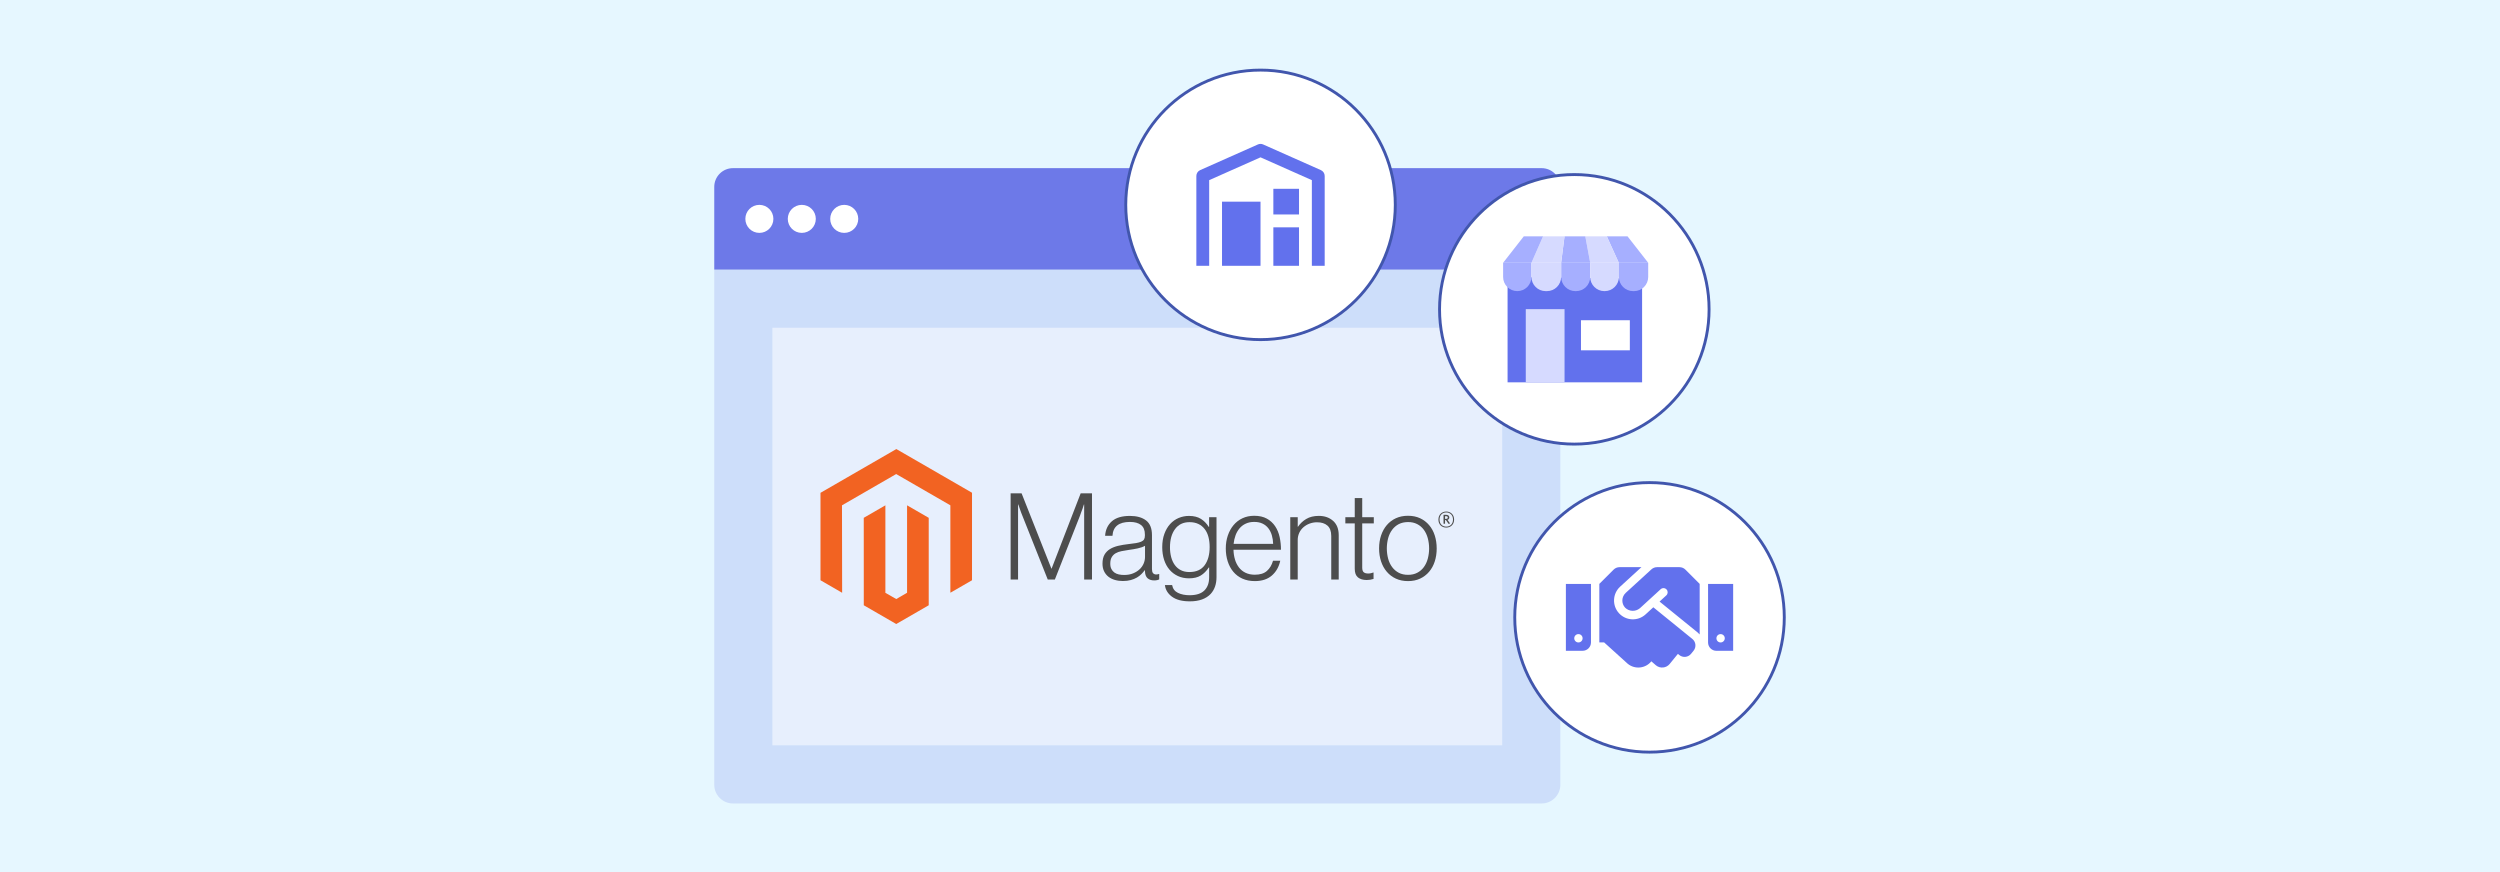 <?xml version="1.0" encoding="UTF-8"?><svg id="Layer_1" xmlns="http://www.w3.org/2000/svg" viewBox="0 0 860 300"><rect y="0" width="860" height="300" fill="#e6f7ff"/><g><g><g><path d="m245.704,92.745h291.054v177.2c0,3.557-2.888,6.446-6.446,6.446H252.149c-3.557,0-6.446-2.888-6.446-6.446V92.745h0Z" fill="#6d79e8" opacity=".2"/><rect x="319.409" y="59.04" width="143.645" height="251.055" transform="translate(575.799 -206.664) rotate(90)" fill="#fff" opacity=".53"/><path d="m252.149,57.841h278.163c3.557,0,6.446,2.888,6.446,6.446v28.458H245.704v-28.458c0-3.557,2.888-6.446,6.446-6.446Z" fill="#6d79e8"/><g><circle cx="261.223" cy="75.293" r="4.822" fill="#fff"/><circle cx="275.818" cy="75.293" r="4.822" fill="#fff"/><circle cx="290.414" cy="75.293" r="4.822" fill="#fff"/></g></g><g><g><polygon points="308.338 154.472 282.249 169.531 282.249 199.61 289.697 203.915 289.644 173.83 308.285 163.07 326.927 173.83 326.927 203.902 334.374 199.61 334.374 169.505 308.338 154.472" fill="#f26322"/><polygon points="312.032 203.908 308.312 206.071 304.572 203.928 304.572 173.83 297.131 178.129 297.144 208.214 308.305 214.662 319.479 208.214 319.479 178.129 312.032 173.83 312.032 203.908" fill="#f26322"/></g><path d="m351.431,169.715l10.241,25.872h.086l9.991-25.872h3.898v29.645h-2.695v-25.832h-.086c-.138.467-.289.94-.454,1.407-.138.388-.302.815-.48,1.282-.177.473-.342.914-.473,1.328l-8.585,21.816h-2.445l-8.67-21.809c-.164-.388-.335-.808-.5-1.262-.164-.454-.322-.894-.46-1.308-.164-.5-.335-.986-.5-1.453h-.086v25.832h-2.557v-29.645h3.773Z" fill="#4d4d4d"/><path d="m383.482,199.485c-.802-.224-1.558-.605-2.215-1.117-.624-.5-1.131-1.137-1.472-1.867-.361-.743-.539-1.617-.539-2.61,0-1.269.237-2.307.703-3.109.46-.795,1.117-1.453,1.906-1.926.802-.48,1.735-.848,2.8-1.098,1.124-.256,2.268-.454,3.418-.578,1.052-.112,1.946-.23,2.675-.355s1.328-.289,1.781-.48.789-.447.993-.769c.204-.322.309-.756.309-1.308v-.414c0-1.466-.44-2.55-1.328-3.254s-2.156-1.058-3.812-1.058c-3.819,0-5.824,1.591-6.014,4.772h-2.531c.138-2.071.907-3.733,2.301-4.976,1.393-1.242,3.471-1.867,6.238-1.867,2.347,0,4.2.519,5.554,1.558,1.354,1.038,2.031,2.734,2.031,5.081v11.648c0,.638.118,1.098.355,1.387.237.289.592.447,1.058.48.145,0,.289-.013.434-.039.151-.026.322-.072.519-.125h.125v1.867c-.23.092-.46.171-.703.23-.342.079-.69.112-1.039.105-.94,0-1.683-.243-2.241-.73-.559-.486-.861-1.256-.914-2.301v-.454h-.112c-.335.454-.703.887-1.098,1.288-.467.467-.986.874-1.558,1.203-.664.381-1.374.67-2.116.868-.802.224-1.716.335-2.734.329-.94.007-1.873-.118-2.774-.381m6.317-2.255c.9-.375,1.65-.848,2.261-1.433,1.157-1.085,1.814-2.603,1.827-4.187v-3.858c-.69.388-1.532.684-2.511.894s-1.998.381-3.05.519c-.914.138-1.755.283-2.531.434s-1.446.388-2.011.723c-.559.322-1.025.789-1.347,1.347-.335.565-.5,1.308-.5,2.222,0,.743.132,1.367.394,1.867.243.48.605.887,1.039,1.203.454.316.966.532,1.512.644.598.125,1.216.191,1.827.184,1.163,0,2.189-.184,3.089-.559" fill="#4d4d4d"/><path d="m403.175,205.276c-1.44-1.065-2.255-2.399-2.445-4.003h2.485c.224,1.242.894,2.136,2.011,2.675s2.452.808,4.003.808c2.294,0,3.99-.546,5.081-1.637s1.637-2.59,1.637-4.503v-3.398h-.125c-.802,1.216-1.729,2.136-2.78,2.774s-2.393.953-4.023.953c-1.413,0-2.682-.263-3.812-.789-1.117-.513-2.11-1.262-2.905-2.195-.802-.94-1.42-2.064-1.847-3.379s-.644-2.761-.644-4.332c0-1.742.25-3.28.743-4.621s1.157-2.465,1.992-3.379c.808-.894,1.808-1.604,2.925-2.071,1.124-.467,2.327-.71,3.543-.703,1.656,0,3.024.342,4.102,1.019s1.978,1.597,2.695,2.754h.125v-3.326h2.544v20.607c0,2.373-.664,4.299-1.992,5.765-1.63,1.716-4.023,2.57-7.171,2.57-2.655,0-4.7-.532-6.139-1.591m11.24-10.852c1.137-1.577,1.702-3.648,1.702-6.218,0-1.269-.138-2.432-.414-3.484-.276-1.052-.703-1.959-1.288-2.715-.572-.756-1.321-1.361-2.176-1.762-.874-.414-1.887-.624-3.05-.624-2.13,0-3.78.789-4.956,2.36s-1.762,3.674-1.762,6.304c-.007,1.137.132,2.274.414,3.379.276,1.032.69,1.933,1.242,2.695.539.749,1.249,1.361,2.071,1.781.828.427,1.808.644,2.945.644,2.373,0,4.128-.789,5.272-2.36" fill="#4d4d4d"/><path d="m427.39,199.051c-1.209-.539-2.281-1.347-3.129-2.36-.841-1.006-1.486-2.195-1.926-3.569s-.664-2.859-.664-4.457c0-1.604.237-3.089.703-4.457s1.124-2.557,1.965-3.563c.835-1.006,1.887-1.814,3.07-2.366,1.203-.565,2.55-.848,4.043-.848,1.716,0,3.155.322,4.332.973,1.15.624,2.13,1.525,2.859,2.61.73,1.091,1.249,2.34,1.558,3.753.302,1.433.46,2.892.454,4.351h-16.334c.02,1.144.191,2.281.519,3.379.289.979.749,1.9,1.367,2.715.598.782,1.374,1.407,2.261,1.827.914.44,1.978.664,3.195.664,1.794,0,3.188-.434,4.167-1.308.979-.874,1.676-2.038,2.09-3.503h2.491c-.467,2.13-1.44,3.832-2.905,5.101s-3.418,1.906-5.843,1.906c-1.604,0-3.03-.283-4.272-.848m10.116-14.928c-.276-.927-.677-1.729-1.203-2.406-.532-.684-1.209-1.229-1.992-1.597-.802-.388-1.755-.578-2.859-.578s-2.064.191-2.886.578c-.822.368-1.551.914-2.136,1.597-.598.71-1.065,1.518-1.387,2.386-.355.96-.585,1.965-.684,2.984h13.6c-.02-1.006-.171-1.998-.454-2.965" fill="#4d4d4d"/><path d="m446.419,177.925v3.273h.086c.736-1.091,1.702-2.005,2.84-2.675,1.177-.703,2.616-1.058,4.332-1.058,1.992,0,3.628.572,4.917,1.722s1.933,2.8,1.926,4.956v15.223h-2.57v-14.973c0-1.63-.434-2.826-1.308-3.589-.874-.762-2.071-1.144-3.589-1.137-.881-.007-1.748.151-2.57.46-.776.289-1.492.717-2.116,1.262-.605.532-1.098,1.19-1.433,1.926-.348.769-.526,1.604-.519,2.445v13.606h-2.563v-21.441h2.57Z" fill="#4d4d4d"/><path d="m467.15,198.637c-.743-.598-1.117-1.584-1.117-2.965v-15.631h-3.234v-2.116h3.234v-6.593h2.57v6.593h3.983v2.116h-3.983v15.217c0,.776.171,1.308.519,1.597.348.289.861.434,1.551.434.316,0,.624-.039.933-.105.263-.053.519-.132.769-.23h.125v2.195c-.762.256-1.564.381-2.366.375-1.242,0-2.241-.296-2.984-.887" fill="#4d4d4d"/><path d="m480.191,199.051c-1.203-.546-2.274-1.354-3.129-2.366-.861-1.006-1.518-2.195-1.972-3.563s-.684-2.853-.684-4.457.23-3.089.684-4.457,1.111-2.557,1.972-3.569c.855-1.012,1.926-1.814,3.129-2.366,1.229-.565,2.623-.848,4.167-.848s2.932.283,4.148.848c1.196.552,2.255,1.361,3.109,2.366.861,1.006,1.505,2.195,1.946,3.569.44,1.374.657,2.859.664,4.457,0,1.604-.224,3.089-.664,4.457s-1.091,2.557-1.946,3.563-1.913,1.814-3.109,2.366c-1.216.565-2.596.848-4.148.848s-2.938-.283-4.167-.848m7.322-2.011c.9-.46,1.683-1.124,2.281-1.946.611-.828,1.065-1.794,1.367-2.905.611-2.307.611-4.739,0-7.046-.302-1.111-.756-2.077-1.367-2.905-.598-.822-1.38-1.486-2.281-1.946-.914-.473-1.959-.71-3.148-.703s-2.248.237-3.175.703c-.9.467-1.676,1.131-2.281,1.946-.624.828-1.085,1.794-1.387,2.905-.605,2.307-.605,4.739,0,7.046.302,1.104.762,2.071,1.387,2.905.605.815,1.387,1.479,2.281,1.946.9.467,1.959.703,3.175.703s2.268-.237,3.148-.703" fill="#4d4d4d"/><path d="m497.512,181.488c-1.591,0-2.695-1.104-2.695-2.754s1.131-2.767,2.695-2.767,2.701,1.117,2.701,2.767-1.131,2.754-2.701,2.754m0-5.206c-1.282,0-2.307.881-2.307,2.445s1.019,2.432,2.307,2.432,2.32-.881,2.32-2.432-1.032-2.445-2.32-2.445m.795,3.924l-.914-1.308h-.296v1.262h-.526v-3.063h.927c.638,0,1.065.322,1.065.894,0,.44-.237.723-.618.841l.881,1.249-.519.125Zm-.802-2.623h-.407v.9h.381c.342,0,.559-.145.559-.454s-.191-.454-.532-.447" fill="#4d4d4d"/></g></g><circle cx="433.619" cy="70.471" r="46.36" fill="#fff" stroke="#4156ad" stroke-miterlimit="10"/><circle cx="541.564" cy="106.412" r="46.36" fill="#fff" stroke="#4156ad" stroke-miterlimit="10"/><circle cx="567.436" cy="212.372" r="46.36" fill="#fff" stroke="#4156ad" stroke-miterlimit="10"/><path id="InventoryMajor" d="m455.337,59.334c-.232-.358-.564-.641-.954-.815l-19.868-8.83c-.571-.254-1.222-.254-1.792,0l-19.868,8.83c-.797.354-1.311,1.145-1.311,2.018v30.906h4.415v-29.471l17.66-7.85,17.66,7.85v29.471h4.415v-30.906c-0-.427-.124-.845-.358-1.203Zm-17.303,5.618h8.83v8.83h-8.83v-8.83Zm-4.415,4.415h-13.245v22.076h13.245v-22.076Zm13.245,8.83h-8.83v13.245h8.83v-13.245Z" fill="#6271ed"/><g><polyline points="564.883 95.823 564.883 131.523 518.605 131.523 518.605 95.272" fill="#6271ed"/><rect x="524.867" y="106.349" width="13.337" height="25.175" fill="#d6daff"/><rect x="543.856" y="110.161" width="16.808" height="10.347" fill="#fff"/><polygon points="566.981 90.4 556.861 90.4 552.741 81.3 559.871 81.3 566.981 90.4" fill="#a6afff"/><polygon points="556.861 90.4 547.031 90.4 545.341 81.3 552.741 81.3 556.861 90.4" fill="#d6daff"/><polygon points="547.031 90.4 537.031 90.4 538.201 81.3 545.341 81.3 547.031 90.4" fill="#a6afff"/><polygon points="538.201 81.3 537.031 90.4 526.821 90.4 530.811 81.3 538.201 81.3" fill="#d6daff"/><polygon points="530.811 81.3 526.821 90.4 517.071 90.4 524.181 81.3 530.811 81.3" fill="#a6afff"/><path d="m517.07,90.399h9.747v4.874c0,2.69-2.184,4.874-4.874,4.874h0c-2.69,0-4.874-2.184-4.874-4.874v-4.874h0Z" fill="#a6afff"/><path d="m537.051,90.399h9.976v4.874c0,2.69-2.184,4.874-4.874,4.874h-.228c-2.69,0-4.874-2.184-4.874-4.874v-4.874h0Z" fill="#a6afff"/><path d="m526.819,90.399h10.208v4.874c0,2.69-2.184,4.874-4.874,4.874h-.46c-2.69,0-4.874-2.184-4.874-4.874v-4.874h0Z" fill="#d6daff"/><path d="m547.026,90.399h9.874v4.874c0,2.69-2.184,4.874-4.874,4.874h-.126c-2.69,0-4.874-2.184-4.874-4.874v-4.874h0Z" fill="#d6daff"/><path d="m556.903,90.399h10.08v4.874c0,2.69-2.184,4.874-4.874,4.874h-.333c-2.69,0-4.874-2.184-4.874-4.874v-4.874h0Z" fill="#a6afff"/></g><path id="Icon_awesome-handshake" d="m577.748,195.105h-7.723c-.719 0-1.412.27-1.942.756l-8.838,8.091c-.009.009-.018.027-.027.036-1.433,1.342-1.518,3.589-.189,5.035,1.367,1.371,3.552,1.476,5.044.243.009-.009.027-.009.036-.018l7.183-6.581c.599-.522,1.507-.461,2.03.138.505.579.467,1.452-.087,1.984l-2.346,2.148,13.089,10.627c.254.212.491.443.71.692v-17.396l-4.907-4.909c-.537-.542-1.269-.846-2.032-.845Zm9.826,5.772v20.13c-.001,1.587,1.284,2.876,2.872,2.877.002,0,.003,0,.005,0h5.754v-23.007h-8.631Zm4.315,20.13c-.794,0-1.438-.644-1.438-1.438s.644-1.438,1.438-1.438,1.438.644,1.438,1.438c-.002.794-.645,1.436-1.438,1.438Zm-53.224,2.868h5.754c1.587.001,2.876-1.284,2.877-2.872,0-.002,0-.003,0-.005v-20.121h-8.631v22.998Zm4.315-5.745c.794,0,1.438.644,1.438,1.438s-.644,1.438-1.438,1.438-1.438-.644-1.438-1.438c.002-.794.645-1.436,1.438-1.438Zm39.189,1.673l-13.426-10.897-2.697,2.473c-2.649,2.399-6.742,2.196-9.14-.453-2.378-2.626-2.203-6.675.393-9.086l7.356-6.735h-7.534c-.763.001-1.494.305-2.032.845l-4.918,4.909v20.13h1.646l8.136,7.361c2.466,2.002,6.087,1.628,8.091-.836l.018-.018,1.61,1.394c1.432,1.164,3.536.948,4.7-.484.001-.001.001-.001.001-.002l2.823-3.47.486.395c1.23,1.001,3.039.815,4.04-.415.002-.002.004-.004.005-.007l.854-1.052c1.006-1.234.821-3.049-.413-4.055l-.001.003Z" fill="#6271ed"/></g></svg>